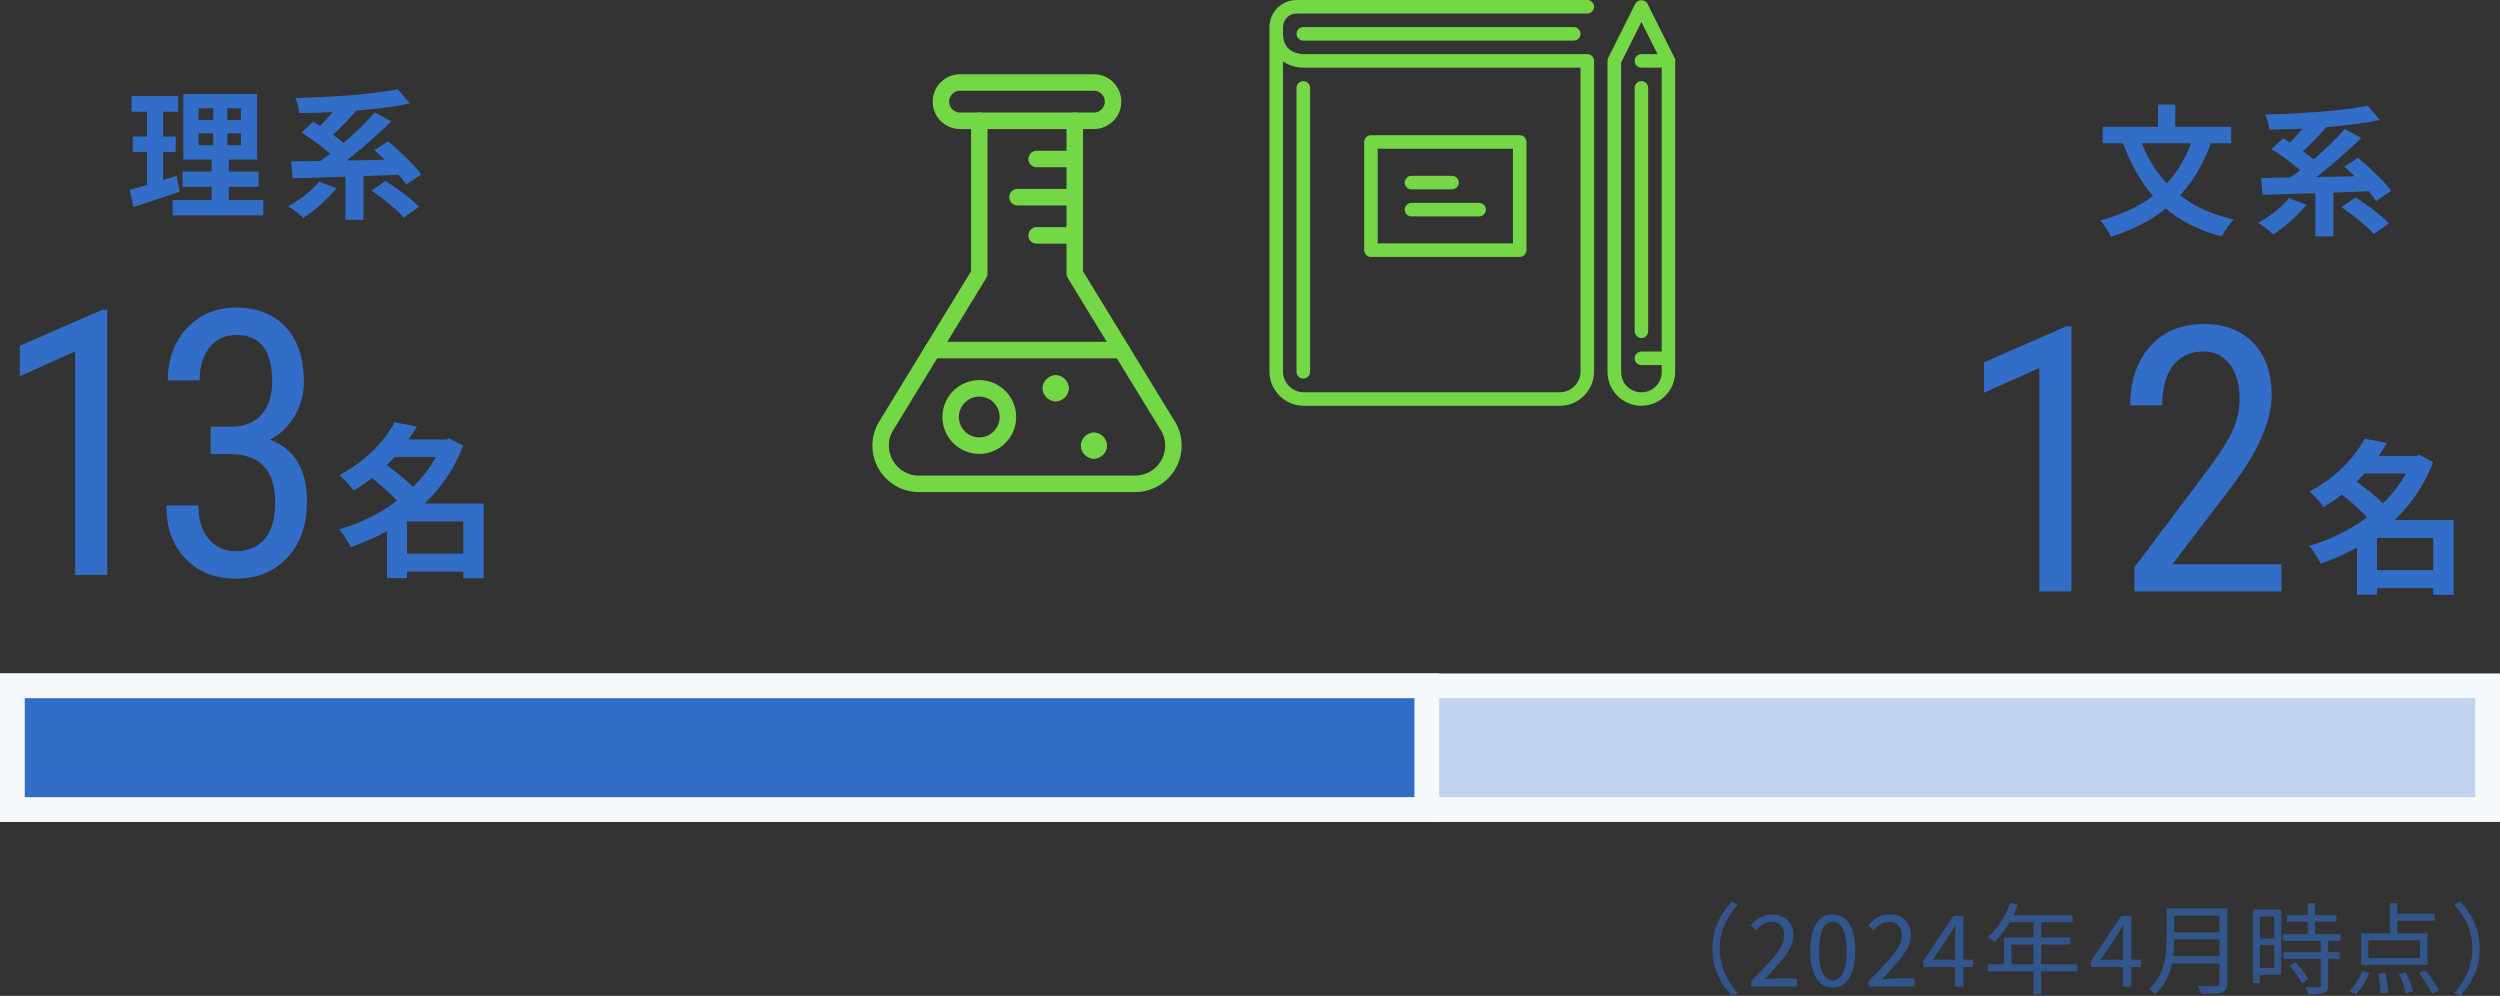 <?xml version="1.0" encoding="UTF-8"?><svg id="_レイヤー_2" xmlns="http://www.w3.org/2000/svg" width="303" height="120.7" viewBox="0 0 303 120.7"><rect x="0" y="0" width="303" height="120.7" fill="#333333" stroke="none"/><defs><style>.cls-1{opacity:.6;}.cls-2,.cls-3{fill:#326ec8;}.cls-2,.cls-4{stroke:#f5f8fc;stroke-miterlimit:10;stroke-width:3px;}.cls-5{fill:none;stroke:#73d746;stroke-linecap:round;stroke-linejoin:round;stroke-width:2px;}.cls-6{fill:#73d746;fill-rule:evenodd;}.cls-6,.cls-3{stroke-width:0px;}.cls-4{fill:#c2d3ee;}</style></defs><g id="_レイヤー_1-2"><path class="cls-3" d="M15.74,23.01c.5-.14,1.06-.29,1.67-.47.62-.18,1.27-.37,1.96-.59.69-.22,1.37-.44,2.04-.65l.36,1.94c-.95.32-1.92.64-2.89.97s-1.87.62-2.69.88l-.46-2.07ZM15.95,11.65h5.64v1.89h-5.64v-1.89ZM16.1,16.55h5.2v1.87h-5.2v-1.87ZM17.82,12.4h1.95v10.44l-1.95.32v-10.76ZM20.93,24.25h10.98v1.85h-10.98v-1.85ZM22.12,20.8h9.21v1.84h-9.21v-1.84ZM22.22,11.4h8.94v7.94h-8.94v-7.94ZM24.07,13.11v1.43h5.13v-1.43h-5.13ZM24.07,16.16v1.44h5.13v-1.44h-5.13ZM25.83,12.13h1.72v6.39h.19v6.6h-2.09v-6.6h.19v-6.39Z"/><path class="cls-3" d="M38.68,22.02l2.12.8c-.36.43-.77.87-1.23,1.32s-.93.87-1.42,1.26c-.49.39-.95.73-1.39,1.01-.14-.14-.31-.29-.54-.47-.22-.18-.45-.35-.69-.53s-.44-.31-.61-.42c.46-.24.93-.52,1.39-.84.46-.32.9-.67,1.31-1.04.41-.37.76-.73,1.05-1.1ZM35.28,19.57c.86-.01,1.83-.03,2.92-.05,1.08-.02,2.23-.04,3.43-.06,1.21-.02,2.44-.04,3.7-.07,1.26-.03,2.5-.06,3.72-.09l-.1,1.85c-1.6.07-3.21.13-4.84.19-1.63.06-3.19.11-4.67.15-1.48.05-2.8.08-3.97.12l-.19-2.04ZM48.22,10.82l1.45,1.73c-.94.19-1.96.36-3.04.5-1.09.14-2.22.26-3.4.36-1.18.1-2.35.17-3.53.21-1.17.05-2.31.07-3.43.08-.01-.26-.07-.57-.17-.93-.1-.36-.2-.65-.31-.89,1.1-.03,2.22-.08,3.36-.13s2.26-.12,3.36-.21,2.14-.2,3.11-.31c.97-.12,1.84-.26,2.6-.42ZM36.54,16.07l1.41-1.31c.48.27.98.58,1.5.94.53.35,1.03.71,1.52,1.07.49.36.88.7,1.17,1.02l-1.51,1.48c-.27-.32-.64-.67-1.1-1.05-.46-.38-.96-.76-1.49-1.14-.53-.38-1.03-.72-1.5-1.01ZM41.13,12.47l2.01.99c-.35.41-.73.82-1.12,1.24s-.79.81-1.18,1.18c-.39.37-.76.69-1.1.98l-1.65-.92c.33-.29.68-.64,1.05-1.03s.74-.8,1.09-1.23c.35-.43.65-.83.9-1.21ZM45.43,13.64l1.99,1.07c-.57.56-1.16,1.12-1.79,1.69s-1.26,1.13-1.91,1.67c-.65.54-1.3,1.06-1.94,1.54-.64.48-1.25.91-1.83,1.28l-1.6-1.04c.58-.4,1.19-.84,1.83-1.33.64-.49,1.28-1.02,1.9-1.57.63-.56,1.23-1.12,1.8-1.68.57-.57,1.08-1.11,1.54-1.63ZM41.86,20.49h2.19v6.15h-2.19v-6.15ZM45.02,23.09l1.7-1.16c.45.28.94.61,1.45.98.52.37,1.01.74,1.47,1.11.46.37.84.72,1.14,1.04l-1.84,1.31c-.26-.32-.61-.67-1.05-1.05-.44-.39-.92-.77-1.42-1.16-.5-.39-.99-.75-1.45-1.06ZM45.36,18.2l1.68-1.07c.46.39.96.82,1.47,1.29.52.48,1,.95,1.45,1.42s.82.9,1.09,1.3l-1.82,1.22c-.25-.39-.59-.82-1.02-1.31s-.9-.98-1.39-1.49c-.5-.5-.99-.96-1.46-1.37Z"/><path class="cls-3" d="M13.01,69.68h-3.9v-27.09l-6.71,3.01v-3.69l9.99-4.37h.61v32.15Z"/><path class="cls-3" d="M25.54,51.71h2.48c1.59,0,2.82-.49,3.68-1.47.86-.98,1.29-2.32,1.29-4.02,0-3.75-1.45-5.62-4.34-5.62-1.39,0-2.48.51-3.27,1.52-.79,1.01-1.18,2.34-1.18,3.98h-3.86c0-2.56.78-4.68,2.33-6.34s3.55-2.49,5.97-2.49,4.51.79,5.98,2.36,2.21,3.8,2.21,6.69c0,1.48-.38,2.86-1.15,4.14-.77,1.28-1.76,2.22-2.99,2.82,3.01,1.11,4.51,3.61,4.51,7.49,0,2.86-.79,5.13-2.38,6.82-1.59,1.69-3.66,2.54-6.21,2.54s-4.57-.8-6.12-2.41c-1.56-1.6-2.33-3.76-2.33-6.47h3.88c0,1.7.41,3.05,1.23,4.05.82,1,1.94,1.51,3.35,1.51s2.6-.49,3.45-1.47,1.28-2.48,1.28-4.48c0-3.88-1.83-5.82-5.5-5.82h-2.32v-3.32Z"/><path class="cls-3" d="M53.63,53.26h.44l.4-.12,1.66.86c-.59,1.56-1.34,2.98-2.27,4.27-.93,1.29-1.99,2.44-3.18,3.47-1.19,1.03-2.48,1.92-3.87,2.68-1.39.76-2.83,1.39-4.32,1.9-.09-.23-.22-.47-.38-.74-.16-.27-.33-.53-.5-.78-.17-.25-.35-.47-.52-.64,1.39-.39,2.73-.92,4.03-1.59s2.51-1.46,3.62-2.37c1.11-.91,2.09-1.91,2.93-3.01.84-1.1,1.49-2.28,1.96-3.53v-.4ZM47.83,51.18l2.7.52c-.57.97-1.23,1.92-1.97,2.83-.74.91-1.58,1.79-2.52,2.62-.94.83-2.01,1.6-3.21,2.31-.12-.2-.28-.42-.48-.65-.2-.23-.41-.46-.62-.69-.21-.23-.41-.41-.6-.54,1.11-.59,2.09-1.23,2.95-1.94.86-.71,1.6-1.44,2.23-2.21.63-.77,1.13-1.52,1.52-2.25ZM44.67,57.64l1.8-1.54c.47.32.96.68,1.47,1.08.51.4,1,.8,1.46,1.21.46.41.84.79,1.13,1.15l-1.94,1.72c-.25-.35-.6-.74-1.04-1.17-.44-.43-.91-.86-1.42-1.29s-.99-.81-1.46-1.16ZM49.33,61.03h8.02v2.16h-8.02v6.88h-2.42v-7.28l1.84-1.76h.58ZM47.29,53.26h7.1v2.12h-7.1v-2.12ZM48.31,67.1h8.94v2.18h-8.94v-2.18ZM56.15,61.03h2.48v9.06h-2.48v-9.06Z"/><path class="cls-3" d="M265.87,16.46l2.18.65c-.71,2.04-1.64,3.81-2.77,5.3-1.13,1.5-2.48,2.76-4.04,3.78-1.56,1.03-3.36,1.86-5.4,2.51-.07-.18-.18-.4-.34-.65-.16-.25-.32-.5-.48-.74-.16-.24-.32-.44-.47-.6,1.96-.52,3.68-1.23,5.15-2.12,1.47-.9,2.72-2.01,3.74-3.34,1.02-1.33,1.83-2.93,2.43-4.79ZM254.85,15.37h15.57v1.99h-15.57v-1.99ZM259.29,16.59c.58,1.69,1.38,3.2,2.4,4.54,1.02,1.34,2.28,2.47,3.78,3.4s3.26,1.62,5.26,2.07c-.16.16-.33.36-.52.61-.19.25-.37.5-.54.76s-.31.48-.41.67c-2.12-.54-3.94-1.34-5.47-2.39-1.53-1.05-2.83-2.33-3.88-3.83s-1.95-3.25-2.66-5.22l2.04-.61ZM261.55,12.67h2.09v3.91h-2.09v-3.91Z"/><path class="cls-3" d="M277.44,24.02l2.12.8c-.36.43-.77.87-1.23,1.32s-.93.87-1.42,1.26c-.49.39-.95.73-1.39,1.01-.14-.14-.31-.29-.54-.47-.22-.18-.45-.35-.69-.53s-.44-.31-.61-.42c.46-.24.93-.52,1.39-.84.46-.32.9-.67,1.31-1.04.41-.37.76-.73,1.05-1.1ZM274.04,21.57c.86-.01,1.83-.03,2.92-.05,1.08-.02,2.23-.04,3.43-.06,1.21-.02,2.44-.04,3.7-.07,1.26-.03,2.5-.06,3.72-.09l-.1,1.85c-1.6.07-3.21.13-4.84.19-1.63.06-3.19.11-4.67.15-1.48.05-2.8.08-3.97.12l-.19-2.04ZM286.98,12.82l1.45,1.73c-.94.19-1.96.36-3.04.5-1.09.14-2.22.26-3.4.36-1.18.1-2.35.17-3.53.21-1.17.05-2.31.07-3.43.08-.01-.26-.07-.57-.17-.93-.1-.36-.2-.65-.31-.89,1.1-.03,2.22-.08,3.36-.13s2.26-.12,3.36-.21,2.14-.2,3.11-.31c.97-.12,1.84-.26,2.6-.42ZM275.3,18.07l1.41-1.31c.48.27.98.58,1.5.94.53.35,1.03.71,1.52,1.07.49.36.88.7,1.17,1.02l-1.51,1.48c-.27-.32-.64-.67-1.1-1.05-.46-.38-.96-.76-1.49-1.14-.53-.38-1.03-.72-1.5-1.01ZM279.89,14.47l2.01.99c-.35.41-.73.82-1.12,1.24s-.79.81-1.18,1.18c-.39.37-.76.69-1.1.98l-1.65-.92c.33-.29.68-.64,1.05-1.03s.74-.8,1.09-1.23c.35-.43.65-.83.9-1.21ZM284.19,15.64l1.99,1.07c-.57.56-1.16,1.12-1.79,1.69s-1.26,1.13-1.91,1.67c-.65.54-1.3,1.06-1.94,1.54-.64.48-1.25.91-1.83,1.28l-1.6-1.04c.58-.4,1.19-.84,1.83-1.33.64-.49,1.28-1.02,1.9-1.57.63-.56,1.23-1.12,1.8-1.68.57-.57,1.08-1.11,1.54-1.63ZM280.62,22.49h2.19v6.15h-2.19v-6.15ZM283.78,25.09l1.7-1.16c.45.28.94.61,1.45.98.52.37,1.01.74,1.47,1.11.46.37.84.72,1.14,1.04l-1.84,1.31c-.26-.32-.61-.67-1.05-1.05-.44-.39-.92-.77-1.42-1.16-.5-.39-.99-.75-1.45-1.06ZM284.12,20.2l1.68-1.07c.46.39.96.82,1.47,1.29.52.48,1,.95,1.45,1.42s.82.9,1.09,1.3l-1.82,1.22c-.25-.39-.59-.82-1.02-1.31s-.9-.98-1.39-1.49c-.5-.5-.99-.96-1.46-1.37Z"/><path class="cls-3" d="M251.07,71.68h-3.9v-27.09l-6.71,3.01v-3.69l9.99-4.37h.61v32.15Z"/><path class="cls-3" d="M276.53,71.68h-17.84v-2.92l9.09-12.08c1.37-1.86,2.33-3.39,2.86-4.58.53-1.19.8-2.46.8-3.79,0-1.7-.39-3.08-1.18-4.13s-1.83-1.58-3.11-1.58c-1.62,0-2.88.56-3.76,1.68-.88,1.12-1.33,2.74-1.33,4.85h-3.88c0-2.94.8-5.32,2.41-7.14,1.61-1.82,3.79-2.72,6.55-2.72,2.54,0,4.54.78,6,2.34,1.46,1.56,2.19,3.64,2.19,6.23,0,3.16-1.64,6.91-4.93,11.23l-7.1,9.32h13.21v3.32Z"/><path class="cls-3" d="M292.39,55.26h.44l.4-.12,1.66.86c-.59,1.56-1.34,2.98-2.27,4.27-.93,1.29-1.99,2.44-3.18,3.47-1.19,1.03-2.48,1.92-3.87,2.68-1.39.76-2.83,1.39-4.32,1.9-.09-.23-.22-.47-.38-.74-.16-.27-.33-.53-.5-.78-.17-.25-.35-.47-.52-.64,1.39-.39,2.73-.92,4.03-1.59s2.51-1.46,3.62-2.37c1.11-.91,2.09-1.91,2.93-3.01.84-1.1,1.49-2.28,1.96-3.53v-.4ZM286.59,53.18l2.7.52c-.57.97-1.23,1.92-1.97,2.83-.74.91-1.58,1.79-2.52,2.62-.94.83-2.01,1.6-3.21,2.31-.12-.2-.28-.42-.48-.65-.2-.23-.41-.46-.62-.69-.21-.23-.41-.41-.6-.54,1.11-.59,2.09-1.23,2.95-1.94.86-.71,1.6-1.44,2.23-2.21.63-.77,1.13-1.52,1.52-2.25ZM283.43,59.64l1.8-1.54c.47.32.96.68,1.47,1.08.51.4,1,.8,1.46,1.21.46.41.84.79,1.13,1.15l-1.94,1.72c-.25-.35-.6-.74-1.04-1.17-.44-.43-.91-.86-1.42-1.29s-.99-.81-1.46-1.16ZM288.09,63.03h8.02v2.16h-8.02v6.88h-2.42v-7.28l1.84-1.76h.58ZM286.05,55.26h7.1v2.12h-7.1v-2.12ZM287.07,69.1h8.94v2.18h-8.94v-2.18ZM294.91,63.03h2.48v9.06h-2.48v-9.06Z"/><rect class="cls-4" x="1.5" y="83.12" width="300" height="15"/><g class="cls-1"><path class="cls-3" d="M207.55,114.99c0-.78.1-1.52.29-2.2.2-.68.47-1.31.83-1.9.36-.59.78-1.13,1.26-1.61l.72.37c-.46.47-.85.99-1.18,1.54-.34.56-.59,1.15-.77,1.78s-.27,1.3-.27,2.02.09,1.38.27,2.02.44,1.22.77,1.78c.33.55.73,1.07,1.18,1.55l-.72.37c-.48-.5-.9-1.04-1.26-1.62-.36-.58-.64-1.22-.83-1.9s-.29-1.41-.29-2.19Z"/><path class="cls-3" d="M212.24,119.55v-.65c.86-.86,1.59-1.61,2.19-2.26.6-.65,1.05-1.24,1.36-1.76.31-.52.47-1.02.47-1.48,0-.33-.06-.62-.17-.87-.12-.25-.29-.45-.53-.59-.24-.14-.54-.21-.91-.21s-.69.1-1,.3c-.31.2-.58.44-.82.72l-.63-.61c.35-.4.73-.72,1.14-.95.41-.23.89-.35,1.45-.35.53,0,.98.1,1.36.31s.67.5.89.88c.21.38.32.82.32,1.32,0,.54-.15,1.08-.46,1.63-.3.55-.72,1.13-1.25,1.73-.53.6-1.12,1.26-1.79,1.97.22-.02.46-.03.72-.05.25-.02.49-.03.72-.03h2.48v.95h-5.52Z"/><path class="cls-3" d="M222.13,119.7c-.57,0-1.05-.17-1.46-.52-.41-.34-.72-.85-.94-1.51-.22-.66-.33-1.48-.33-2.44s.11-1.76.33-2.41c.22-.66.53-1.15.94-1.49.41-.34.89-.5,1.46-.5s1.05.17,1.46.5c.41.34.72.83.94,1.49.22.66.33,1.46.33,2.41s-.11,1.77-.33,2.44c-.22.66-.53,1.17-.94,1.51-.41.34-.89.52-1.46.52ZM222.13,118.82c.33,0,.63-.12.88-.37.25-.25.45-.64.59-1.16s.21-1.21.21-2.04-.07-1.51-.21-2.03-.33-.9-.59-1.14c-.25-.24-.54-.36-.88-.36s-.62.12-.87.36c-.25.24-.45.62-.59,1.14-.14.52-.21,1.2-.21,2.03s.07,1.51.21,2.04c.14.53.34.92.59,1.16.26.25.55.37.87.37Z"/><path class="cls-3" d="M226.48,119.55v-.65c.86-.86,1.59-1.61,2.19-2.26.6-.65,1.05-1.24,1.36-1.76.31-.52.47-1.02.47-1.48,0-.33-.06-.62-.17-.87-.12-.25-.29-.45-.53-.59-.24-.14-.54-.21-.91-.21s-.69.1-1,.3c-.31.2-.58.44-.82.72l-.63-.61c.35-.4.73-.72,1.14-.95.41-.23.89-.35,1.45-.35.53,0,.98.1,1.36.31s.67.5.89.88c.21.38.32.82.32,1.32,0,.54-.15,1.08-.46,1.63-.3.55-.72,1.13-1.25,1.73-.53.6-1.12,1.26-1.79,1.97.22-.02.46-.03.72-.05.25-.02.49-.03.72-.03h2.48v.95h-5.52Z"/><path class="cls-3" d="M236.95,119.55v-5.75c0-.22,0-.49.02-.81.02-.32.03-.6.04-.82h-.05c-.11.2-.23.4-.34.59-.12.2-.24.4-.37.62l-2,2.93h4.89v.88h-6.03v-.72l3.65-5.47h1.21v8.56h-1.03Z"/><path class="cls-3" d="M240.92,116.87h10.84v.86h-10.84v-.86ZM243.66,109.42l.91.24c-.22.58-.48,1.15-.78,1.71-.3.56-.62,1.07-.98,1.55-.35.48-.71.89-1.09,1.25-.06-.05-.13-.11-.22-.19-.09-.08-.19-.15-.29-.22-.1-.07-.19-.13-.27-.17.38-.34.74-.72,1.08-1.16.34-.44.65-.91.93-1.43s.51-1.05.71-1.59ZM242.9,113.63h8.03v.85h-7.13v2.83h-.9v-3.68ZM243.48,110.92h7.72v.86h-8.16l.44-.86ZM246.47,111.38h.92v9.13h-.92v-9.13Z"/><path class="cls-3" d="M257.29,119.55v-5.75c0-.22,0-.49.02-.81.02-.32.03-.6.04-.82h-.05c-.11.2-.23.4-.34.59-.12.2-.24.4-.37.62l-2,2.93h4.89v.88h-6.03v-.72l3.65-5.47h1.21v8.56h-1.03Z"/><path class="cls-3" d="M262.6,110.1h.91v3.7c0,.52-.03,1.08-.08,1.67-.05.59-.16,1.19-.32,1.79-.16.6-.4,1.19-.71,1.75-.31.56-.73,1.06-1.25,1.51-.04-.06-.1-.14-.19-.23-.08-.09-.17-.17-.26-.25-.09-.08-.17-.13-.24-.17.49-.43.87-.9,1.16-1.4.28-.5.49-1.02.63-1.55s.23-1.07.28-1.6c.04-.53.07-1.04.07-1.52v-3.7ZM263.06,115.89h6.33v.88h-6.33v-.88ZM263.16,110.1h6.23v.88h-6.23v-.88ZM263.16,113h6.29v.85h-6.29v-.85ZM269,110.1h.95v9.07c0,.32-.05.56-.14.73s-.26.29-.48.37c-.23.08-.55.13-.97.15s-.94.03-1.58.03c-.02-.1-.05-.2-.09-.31-.04-.11-.09-.23-.14-.34-.05-.12-.1-.21-.15-.29.33,0,.66.01.96.02.31,0,.57,0,.8,0,.23,0,.38,0,.47,0,.14,0,.24-.04.29-.09.05-.05.08-.14.08-.27v-9.06Z"/><path class="cls-3" d="M273.05,110.25h.84v8.88h-.84v-8.88ZM273.49,110.25h2.99v7.9h-2.99v-.82h2.14v-6.25h-2.14v-.83ZM273.52,113.74h2.5v.82h-2.5v-.82ZM276.68,113.22h7v.82h-7v-.82ZM276.74,115.4h6.82v.8h-6.82v-.8ZM277.18,110.9h6v.8h-6v-.8ZM277.47,117.04l.72-.42c.2.2.4.42.61.67.21.25.4.49.57.73.17.24.3.46.39.66l-.77.47c-.09-.2-.21-.42-.38-.67-.16-.24-.35-.49-.54-.74s-.4-.49-.6-.7ZM281.28,113.91h.89v5.53c0,.26-.04.45-.11.59-.07.14-.2.24-.38.31-.19.07-.44.12-.75.13-.31.02-.71.02-1.2.02-.02-.12-.05-.26-.11-.43-.06-.16-.12-.31-.19-.43.37,0,.7.01,1,.02.3,0,.5,0,.6,0,.1,0,.16-.02.2-.05.04-.03.05-.09.05-.18v-5.52ZM279.7,109.46h.88v4.27h-.88v-4.27Z"/><path class="cls-3" d="M286.32,117.69l.85.23c-.19.46-.43.93-.72,1.4-.29.47-.6.86-.93,1.18l-.81-.4c.32-.27.62-.63.91-1.07s.52-.89.71-1.34ZM286.19,113.12h8.01v3.84h-8.01v-3.84ZM287.04,113.97v2.15h6.26v-2.15h-6.26ZM288.27,118.01l.85-.07c.06.25.12.52.16.81s.08.57.11.84c.03.27.04.5.04.69l-.91.12c0-.2,0-.44-.03-.71-.02-.27-.05-.56-.09-.85s-.08-.57-.13-.83ZM289.65,109.47h.9v4.09h-.9v-4.09ZM290.07,110.74h5.03v.85h-5.03v-.85ZM290.75,118.02l.81-.18c.13.24.25.5.37.79.12.28.22.56.32.82.1.26.17.5.21.7l-.87.23c-.04-.2-.1-.44-.19-.71s-.19-.55-.3-.84c-.11-.29-.23-.56-.35-.8ZM293.19,117.93l.8-.31c.21.26.41.53.62.82.2.29.39.57.57.86.18.28.31.54.41.76l-.85.36c-.09-.22-.22-.48-.38-.77-.17-.29-.35-.58-.56-.88-.2-.3-.41-.58-.6-.83Z"/><path class="cls-3" d="M300.53,114.99c0,.78-.1,1.51-.29,2.19s-.47,1.32-.83,1.9c-.36.58-.78,1.12-1.26,1.62l-.72-.37c.45-.48.85-1,1.18-1.55.33-.55.59-1.14.77-1.78s.27-1.3.27-2.02-.09-1.39-.27-2.02-.44-1.22-.77-1.78-.73-1.07-1.18-1.54l.72-.37c.48.49.9,1.03,1.26,1.61.36.59.64,1.22.83,1.9.2.68.29,1.41.29,2.2Z"/></g><rect class="cls-2" x="1.5" y="83.12" width="171.43" height="15"/><g id="People"><g id="Icon-5"><path id="book-write" class="cls-6" d="M198.94,40.98c.45,0,.82-.37.82-.82V10.65c0-.45-.37-.82-.82-.82s-.82.37-.82.82v29.5c0,.45.37.82.82.82h0ZM201.4,45.07v-.82h-2.46c-.45,0-.82-.37-.82-.82s.37-.82.82-.82h2.46V8.2h-2.46c-.45,0-.82-.37-.82-.82s.37-.82.82-.82h1.95l-1.95-3.9-2.46,4.92v37.51c0,1.36,1.1,2.46,2.46,2.46s2.46-1.1,2.46-2.46h0ZM203.05,7.38c0,.06,0,.11-.02.16v37.54c0,2.26-1.84,4.1-4.1,4.1s-4.1-1.84-4.1-4.1V7.38c0-.13.03-.25.09-.37l3.28-6.56c.28-.56,1.19-.56,1.47,0l3.21,6.42c.11.14.17.31.17.5h0ZM179.27,24.59h-8.2c-.45,0-.82.37-.82.82s.37.82.82.82h8.2c.45,0,.82-.37.82-.82s-.37-.82-.82-.82h0ZM171.07,22.95h4.92c.45,0,.82-.37.82-.82s-.37-.82-.82-.82h-4.92c-.45,0-.82.37-.82.82s.37.82.82.82h0ZM166.98,29.5h16.39v-11.47h-16.39v11.47ZM165.34,30.32v-13.11c0-.45.37-.82.82-.82h18.03c.45,0,.82.37.82.82v13.11c0,.45-.37.82-.82.82h-18.03c-.45,0-.82-.37-.82-.82h0ZM155.5,7.45v37.63c0,1.31,1.15,2.46,2.46,2.46h31.14c1.31,0,2.46-1.15,2.46-2.46V8.2h-33.6c-.67,0-1.64-.19-2.46-.75h0ZM192.38,1.64h-35.24c-.9,0-1.64.74-1.64,1.64v.82c0,2.31,2.05,2.45,2.46,2.46h34.42c.45,0,.82.37.82.82v37.7c0,2.22-1.88,4.1-4.1,4.1h-31.14c-2.22,0-4.1-1.88-4.1-4.1V3.28c0-1.81,1.47-3.28,3.28-3.28h35.24c.45,0,.82.37.82.82s-.37.82-.82.82h0ZM157.96,45.89c.45,0,.82-.37.82-.82V10.65c0-.45-.37-.82-.82-.82s-.82.37-.82.82v34.42c0,.45.37.82.82.82h0ZM190.74,3.28c.45,0,.82.37.82.82s-.37.82-.82.82h-32.78c-.45,0-.82-.37-.82-.82s.37-.82.82-.82h32.78Z"/></g></g><path class="cls-5" d="M118.69,14.63v18.53l-11.12,18.19c-1.47,2.1-.95,4.99,1.14,6.45.78.55,1.71.84,2.66.84h26.21c2.56,0,4.64-2.07,4.64-4.63,0-.95-.29-1.88-.84-2.66l-11.12-18.19V14.63"/><path class="cls-5" d="M134.9,12.32c0,1.28-1.04,2.32-2.32,2.32h-16.22c-1.28,0-2.32-1.04-2.32-2.32s1.04-2.32,2.32-2.32h16.22c1.28,0,2.32,1.04,2.32,2.32Z"/><line class="cls-5" x1="130.27" y1="19.27" x2="125.64" y2="19.27"/><line class="cls-5" x1="130.27" y1="28.53" x2="125.64" y2="28.53"/><line class="cls-5" x1="130.27" y1="23.9" x2="123.32" y2="23.9"/><line class="cls-5" x1="113.03" y1="42.43" x2="135.93" y2="42.43"/><circle class="cls-5" cx="118.69" cy="50.54" r="3.47"/><path class="cls-5" d="M132.58,53.43c.32,0,.58.26.58.58"/><path class="cls-5" d="M132.01,54.01c0-.32.26-.58.58-.58"/><path class="cls-5" d="M132.58,54.59c-.32,0-.58-.26-.58-.58"/><path class="cls-5" d="M133.16,54.01c0,.32-.26.58-.58.58"/><path class="cls-5" d="M127.95,46.48c.32,0,.58.26.58.58"/><path class="cls-5" d="M127.37,47.06c0-.32.26-.58.58-.58"/><path class="cls-5" d="M127.95,47.64c-.32,0-.58-.26-.58-.58"/><path class="cls-5" d="M128.53,47.06c0,.32-.26.58-.58.58"/></g></svg>